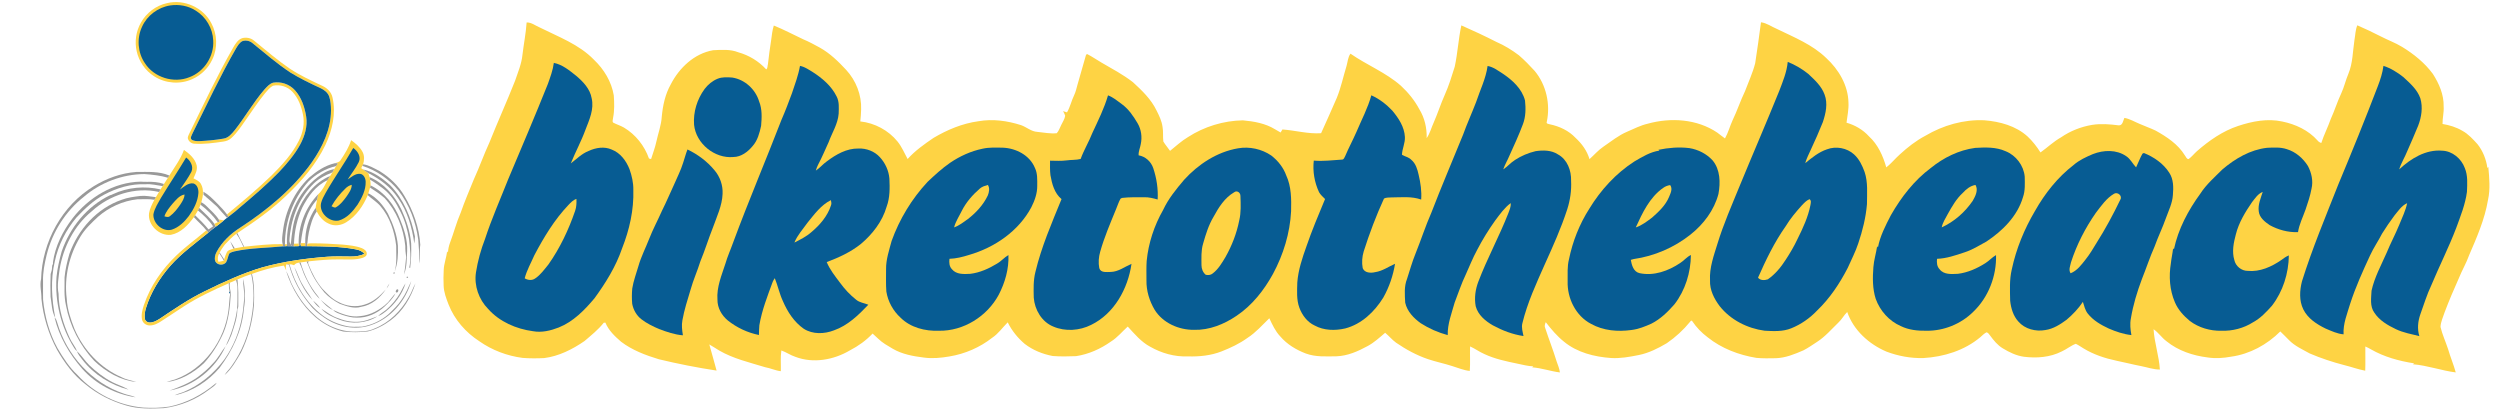 <?xml version="1.0" encoding="UTF-8" standalone="no"?>
<svg preserveAspectRatio="xMidYMid slice" xmlns="http://www.w3.org/2000/svg" width="750px" viewBox="0 0 2458 407" version="1.1" height="124px">
  <path d="m164.35 3.36c16.79-4.09 35.58 4.43 43.47 19.81 5.79 10.85 6.37 24.46 0.95 35.57-3.95 8.55-11.05 15.59-19.71 19.34-11.88 5.47-26.45 4.33-37.43-2.73-8.76-5.49-15.02-14.65-17.25-24.7-2.16-9.46-0.62-19.66 4.17-28.09 5.36-9.67 14.97-16.91 25.8-19.2z" fill="#FED344"></path>
  <path d="m167.42 5.65c8.55-1.25 17.56 0.33 24.88 5.01 10.14 6.15 16.84 17.51 17.33 29.36 1.08 15.48-8.92 30.88-23.48 36.22-15.43 6.23-34.64 0.23-43.66-13.77-7.1-10.37-8.18-24.46-2.84-35.82 4.94-11.1 15.79-19.19 27.77-21z" fill="#075c93"></path>
  <path d="m517.8 22.37c4.79-0.12 8.63 3.19 12.87 4.94 18.44 9.24 38.65 16.59 53.29 31.72 9.83 9.32 17.31 21.59 19.51 35.07 0.51 7.34 0.77 14.82-0.7 22.07-0.04 1.52-1.06 3.38 0.1 4.68 3.43 1.84 7.21 2.93 10.59 4.88 11.45 6.83 20.23 17.87 24.61 30.43 0.69 0.16 1.39 0.33 2.09 0.51 1.71-5.66 3.93-11.17 5.14-16.97 1.77-8.24 4.87-16.24 5.35-24.71 1.02-10.95 3.36-21.95 8.79-31.63 8.33-16.3 23.15-30.43 41.67-33.67 8.27-0.4 16.9-1.11 24.78 2.03 10.49 2.93 20.1 8.74 27.45 16.8 1.61-1.06 1.12-3.49 1.7-5.14 0.8-7.83 1.95-15.62 3.13-23.41 0.67-4.88 1.13-9.84 2.65-14.56 9.88 3.98 19.28 9.03 28.91 13.54 5.61 2.33 10.95 5.24 16.27 8.15 9.98 5.56 18.25 13.61 25.95 21.92 9.66 10.44 15.29 24.73 14.71 38.99-0.03 3.91-0.45 7.8-0.81 11.68 14.15 1.54 27.64 8.71 36.62 19.78 4.2 5.18 6.73 11.38 9.91 17.17 7.35-8.2 16.38-14.56 25.43-20.72 13.57-8.04 28.41-14.26 44.13-16.4 14.03-2.49 28.49-0.5 41.96 3.83 5.5 1.93 10 6.3 16 6.62 6.4 0.63 12.7 1.97 19.1 1.33 2.1-2.3 3-5.39 4.4-8.09 1.4-3 3.4-5.82 3.9-9.11-0.5-1.61-1.3-3.07-2.1-4.52 1.3 0.44 2.6 0.85 3.9 1.23 3.1-5.3 4.3-11.38 7-16.86 1.6-3.41 2.4-7.1 3.4-10.71 2.4-8.88 5.2-17.67 7.6-26.57 0.5-1.1 0.3-2.98 1.9-3.15 4.9 2.46 9.3 5.66 14.1 8.38 10.4 6.07 21.2 11.75 30.8 19.21 8.9 8.18 17.9 16.77 23.2 27.81 2.6 5.07 5.1 10.31 5.9 16.04 0.9 4.77 0.2 9.66 0.8 14.45 1.9 3.31 4.5 6.08 6.6 9.23 5.8-4.64 11.2-9.72 17.6-13.52 16-10.34 35-16.17 54-16.49 10.9 1 22.1 2.96 31.5 8.73 1.9 1.06 3.7 2.15 5.6 3.23 0.5-1 1.2-2 1.8-2.99 12.7 0.92 25.2 4.56 38 3.69 5.2-11.6 10.5-23.19 15.5-34.87 4.1-10.09 6.3-20.8 9.5-31.19 1.2-4.05 1.3-8.62 3.9-12.14 16.1 11.22 34.8 18.49 49.6 31.56 7.2 6.68 13.5 14.4 18.1 23.09 5.2 8.47 7.5 18.46 7.2 28.37 3.3-4.65 4.6-10.35 7-15.49 3.9-8.87 6.8-18.18 10.8-27.06 4-8.95 6.9-18.35 9.8-27.69 2.9-13.4 3.6-27.22 6.5-40.59 11.6 5.09 23.1 10.48 34.4 16.23 7.9 3.41 15.3 7.97 22.2 13.18 5.5 4.77 10.6 9.97 15.5 15.35 11.4 13.72 15.6 32.76 11.9 50.09-0.8 1.86 1.7 2.03 2.9 2.38 9.5 1.95 18.7 6.24 25.4 13.36 6.2 5.72 11.3 12.73 13.7 20.91 4.6-4.09 8.6-8.86 13.7-12.28 7.6-5.2 14.9-11.15 23.4-14.73 6.6-2.83 13.1-6.22 20.1-7.82 22.7-6.32 48.5-4.68 68.4 8.73 2.5 1.85 5 3.9 7.6 5.73 3.2-5.67 4.8-12.02 7.5-17.91 4.5-9.35 7.7-19.19 12.2-28.53 3.4-9.14 7.6-18.04 10-27.49 2.1-13.4 3.9-26.82 5.7-40.26 5.7 0.71 10.4 4.37 15.6 6.51 16.9 8.25 34.9 15.35 48.6 28.68 12.2 11.19 21.4 26.75 21.8 43.59 0.4 6.71-1.1 13.31-1.9 19.95 8.4 2.38 16.2 6.93 22.1 13.45 8.8 8.04 13.8 19.21 17 30.49 4.9-3.85 8.8-8.77 13.4-12.83 7.6-6.97 15.8-13.41 25-18.26 17.4-10.29 37.7-16.18 58-15.23 15.2 1.21 31 5.47 42.5 15.91 4.9 4.61 9.1 9.97 12.7 15.71 6.8-4.82 12.9-10.75 20.3-14.9 9.1-6.26 19.6-10.36 30.4-12.19 8.7-1.38 17.5-0.65 26.2 0.46 4 0.26 4.3-4.69 5.6-7.33 5.4 0.92 10.1 3.9 15.1 5.93 5.2 2.33 10.6 4.14 15.7 6.61 10.9 6.09 21.9 13.3 28.6 24.25 1.1 1.29 1.7 3.72 3.7 3.73 3.1-2.24 5.4-5.27 8.2-7.78 12-10.45 25.3-19.78 40.5-24.81 13.9-4.61 28.9-7.55 43.4-4.37 13 2.65 25.8 8.58 34.7 18.66 0.9 1.18 2.2 1.97 3.7 2.46 2.6-8.05 6.5-15.6 9.3-23.59 3.8-8.25 6.4-16.97 10.3-25.19 2.9-6.18 4.3-12.9 7-19.17 4.4-10.56 4.3-22.2 6-33.33 0.9-4.82 0.9-9.87 2.8-14.43 7.7 3.32 15.2 6.91 22.6 10.67 7.1 3.73 14.6 6.37 21.5 10.57 11.4 7 22.2 15.64 30.2 26.54 6.1 9.52 10.9 20.47 10.6 32.02 0.4 5.78-1.2 11.43-1.1 17.19 6.8 1.13 13.5 3.16 19.5 6.72 5.9 3.19 10.4 8.26 14.9 13.18 5.3 6.69 8.6 15.02 9.7 23.46l0.9-1.17c1 10.81 2.1 21.85-0.3 32.57-3.2 19.01-11 36.79-18.6 54.39-2.7 7.64-6.9 14.64-9.9 22.15-5 11.14-9.8 22.37-14.1 33.76-1.5 4.79-3.9 9.46-4.1 14.53 1.8 7.51 5.1 14.59 7.5 21.92 2.2 7.69 5.4 15.05 7.5 22.79-14.2-1.83-27.8-6.87-42.1-8.03 0.4-0.3 0.8-0.59 1.2-0.88-14.8-2.31-29.5-6.31-42.5-13.8-1.8-1.06-3.6-1.97-5.5-2.77-0.1 7.92 0.2 15.85-0.1 23.78-7.1-1.27-13.8-3.86-20.8-5.53-11.5-2.98-22.9-6.78-33.8-11.43-7.1-3.97-14.8-7.35-20.5-13.28-2.8-2.77-5.5-5.62-8.4-8.36-13 12.98-30 22.3-48.4 24.82-7.6 1.41-15.4 1.95-23.1 0.75-14.5-1.82-28.9-6.59-40.4-15.93-4.7-3.47-7.9-8.56-12.7-11.82 0.8 13.36 5.4 26.26 6.2 39.65-6.4 0.02-12.4-2.24-18.6-3.41-8-1.51-15.8-3.62-23.8-5.2-11.5-2.42-22.8-6.11-32.8-12.26-2.5-1.48-4.9-3.26-7.5-4.43-5 1.87-9.1 5.44-13.9 7.56-11.4 5.78-24.6 6.72-37 5.18-7.5-1.01-14.5-4.44-20.9-8.31-5.1-3.06-8.9-7.78-12.4-12.54-1-1.22-1.9-2.95-3.6-3.2-2.3 1.24-4.2 3.17-6.1 4.85-15.6 13.07-35.9 19.31-56 20.47-12.3 0.32-24.7-1.97-36.2-6.33-17.2-7.3-32.4-21.03-38.6-38.95-3.3 3.17-5.3 7.33-8.7 10.41-6.8 6.57-13 13.86-21 18.99-4.4 2.84-8.7 5.94-13.4 8.31-8.6 3.72-17.6 7.43-27.1 7.72-6.4 0.13-12.7 0.26-19.1-0.33-17.2-2.81-34.1-9.19-47.9-20.22-5.9-4.43-11.1-9.75-15.2-15.92-0.5-1.04-1.7-0.12-2 0.53-6.6 8.13-14.4 15.28-23 21.18-8.6 5.09-17.7 9.67-27.6 11.65-9 1.81-18.1 3.47-27.2 2.92-16.4-1.17-33.3-5.39-46.2-16-6.9-5.51-12.6-12.27-18-19.24-0.7 1.76-1.5 3.68-0.6 5.57 3.6 11.08 7.9 21.93 11.3 33.07 1.2 3.56 2.8 7.01 3.2 10.79-9.2-1.18-18.1-4.38-27.3-5.04 0.4-0.32 0.8-0.64 1.2-0.95-5.3-0.19-10.4-1.57-15.6-2.65-11-2.29-22.2-4.6-32.5-9.43-4.9-2.11-9.2-5.35-14.1-7.52-0.3 8.03 0.3 16.06-0.3 24.08-6-0.55-11.5-3.04-17.2-4.74-7.8-2.54-15.9-4.16-23.7-6.77-11.2-3.77-21.8-9.52-31.6-16.26-3.9-2.85-7-6.66-10.7-9.74-5.5 4.69-10.8 9.62-17.2 13.06-9.5 5.16-19.7 9.71-30.7 10.08-10.1 0.09-20.5 0.84-30.2-2.78-9.4-3.6-18.4-8.97-25-16.74-4.9-5.08-7.8-11.57-10.8-17.88-6.9 6.69-13.3 14.04-21.4 19.27-7.9 5.71-16.7 9.83-25.7 13.37-10.5 4.08-21.8 5.19-32.9 4.85-13 0.57-26-3.14-37.2-9.54-8.8-4.69-15.3-12.54-22-19.8-5.5 4.97-10.2 10.86-16.6 14.81-10.2 7.19-21.8 12.41-34.2 14.29-7.6 0.31-15.4 0.45-23-0.14-9.9-1.9-19.5-5.74-27.5-11.93-6.9-5.87-12.69-13.01-16.7-21.17-5.12 5.08-9.23 11.2-15.34 15.21-12.16 9.54-26.74 15.8-41.97 18.32-8.29 1.44-16.78 2.26-25.16 1.1-10.52-1.31-21.28-3.24-30.55-8.65-4.94-2.94-10.07-5.73-14.22-9.77-1.84-1.77-3.69-3.53-5.62-5.18-6.39 6.8-14.03 12.24-22.29 16.52-15.88 9.4-35.98 13.07-53.56 6.39-4.86-1.55-9.04-4.63-13.85-6.28-1.02 6.75-0.34 13.58-0.52 20.37-5.3-0.57-10.18-3-15.43-3.92-15.33-4.7-31.25-8.33-45.24-16.45-3.27-1.89-6.33-4.14-9.66-5.93 2.27 8.6 4.97 17.08 7.16 25.7-19.07-2.89-38.03-6.62-56.78-11.14-13.08-3.97-26.18-8.9-37.14-17.24-6.15-5.31-12.27-11.13-15.43-18.79-0.4 0.04-1.2 0.12-1.6 0.15-5.42 6.87-12.32 12.32-18.91 17.99-11.89 8.17-25.2 14.91-39.67 16.74-7.01 0.35-14.06 0.36-21.05-0.16-15.28-1.96-30.15-7.57-42.76-16.44-13.28-8.62-24.28-21.12-30.11-35.92-2.34-6.04-4.74-12.24-4.92-18.8-0.24-5.04-0.19-10.1 0.08-15.15 0.18-6.31 2.7-12.22 3.31-18.48 0.29 0.38 0.58 0.77 0.88 1.15 0.21-3.23 0.83-6.44 1.98-9.48 3.75-9.85 6.34-20.12 10.58-29.79 3.82-11 8.44-21.69 12.81-32.48 5.52-12.02 9.89-24.53 15.44-36.53 8.1-20.33 17.16-40.26 25.19-60.62 2.81-8.32 6.34-16.53 7.22-25.35 1.25-10.67 3.41-21.24 4.13-31.97z" fill="#FED344"></path>
  <path d="m229.21 47.2c2.16-3.73 4.59-7.9 8.91-9.37 3.98-1.05 8.46-0.27 11.64 2.42 11.56 9.48 22.97 19.2 35.31 27.66 10.15 6.68 21.2 11.82 32.17 16.95 4.59 2.2 8.66 6.16 9.67 11.3 3.64 15.81-0.22 32.37-7.03 46.78-9.12 19.02-23.12 35.2-38.33 49.63-14.6 14.11-31.29 25.78-48.22 36.9-0.33 0.22-0.66 0.46-0.98 0.71-3.96 2.88-7.39 6.39-10.7 9.99-0.43 0.48-0.84 0.99-1.24 1.5-1.62 2.18-3.15 4.43-4.44 6.82-0.1 0.23-0.29 0.68-0.39 0.91-1.45 2.59-2 5.53-0.74 8.32 1.76-0.27 3.54-0.55 5.22-1.15 0.08-0.31 0.25-0.93 0.33-1.24 0.78-2.57 1.64-5.14 2.88-7.54 0.57-0.51 1.15-0.99 1.76-1.45 1.45-0.6 2.93-1.13 4.43-1.59 0.34-0.07 1.01-0.22 1.35-0.29 2.83-0.54 5.68-1.03 8.53-1.48l0.74-0.09c12.55-1.29 25.16-2.78 37.8-2.57 0.13 0.55 0.4 1.64 0.54 2.19-16 1.57-32.23 1.5-48.01 4.96-1.71 0.46-3.49 0.94-4.91 2.05-1.42 2.77-1.64 6.02-3.24 8.72-2.62 3.34-8.69 2.91-10.58-0.99-1.09-3.09-0.22-6.49 1.29-9.27 5.34-9.94 13.72-17.88 23.19-23.85 26.78-17.43 52-38.21 70.57-64.45 10.34-14.89 18.62-32.21 18.72-50.68-0.03-4.62-0.31-9.33-1.77-13.74-1.36-3.98-4.96-6.62-8.62-8.33-10.09-4.69-20.17-9.5-29.64-15.36-13.08-8.68-25.01-18.95-37.15-28.86-2.63-2.27-6.38-3.04-9.7-2.05-3.11 1.41-4.83 4.59-6.54 7.36-15.6 27.05-28.75 55.4-42.69 83.31-0.66 1.95-2.59 4.19-1.08 6.17 2.19 1.6 5.08 1.57 7.68 1.6 7.92-0.41 15.86-1.09 23.68-2.48 4.79-0.64 8.07-4.54 10.96-8.04 10.36-13.11 18.6-27.8 29.56-40.45 2.39-2.55 4.84-5.46 8.3-6.51 7.83-1.42 16.21 1.5 21.53 7.4 6.49 7.16 9.63 16.69 11.1 26.09 1.45 9.41-1.46 18.9-5.85 27.16-5.48 10.07-13.02 18.81-20.83 27.13-12.01 12.36-25.13 23.59-38.31 34.68-3.68 3.17-7.35 6.37-11.31 9.21-0.55-0.72-1.09-1.44-1.62-2.16 14.94-12.32 29.82-24.76 43.76-38.22 10.28-10.22 20.34-21.1 26.87-34.18 4.04-7.86 5.95-16.99 4.1-25.73-1.62-8.13-4.64-16.35-10.4-22.48-4.78-5.06-12.22-7.41-19.03-5.93-3.14 1.66-5.4 4.54-7.69 7.18-6.99 8.48-12.94 17.74-19.29 26.69-4.37 6.2-8.53 12.7-14.25 17.76-2.16 2.01-5.02 2.95-7.89 3.33-9.35 1.37-18.8 2.7-28.28 2.04-3.14-0.08-5.88-2.54-6.47-5.6 0.17-1.94 1.24-3.64 2.02-5.39 13.75-28.03 27.09-56.29 42.61-83.4z" fill="#FED344"></path>
  <path d="m238.57 40.66c3.32-0.99 7.07-0.22 9.7 2.05 12.14 9.91 24.07 20.18 37.15 28.86 9.47 5.86 19.55 10.67 29.64 15.36 3.66 1.71 7.26 4.35 8.62 8.33 1.46 4.41 1.74 9.12 1.77 13.74-0.1 18.47-8.38 35.79-18.72 50.68-18.57 26.24-43.79 47.02-70.57 64.45-9.47 5.97-17.85 13.91-23.19 23.85-1.51 2.78-2.38 6.18-1.29 9.27 1.89 3.9 7.96 4.33 10.58 0.99 1.6-2.7 1.82-5.95 3.24-8.72 1.42-1.11 3.2-1.59 4.91-2.05 15.78-3.46 32.01-3.39 48.01-4.96l1.84-0.16c0.41-0.01 1.22-0.02 1.63-0.03 1.73-0.02 3.47 0.02 5.21 0.07 0.44 0.01 1.32 0.03 1.76 0.04 1.64 0.01 3.28-0.05 4.93-0.12 0.63-0.68 1.26-1.36 1.89-2.03 0.01 0.5 0.04 1.5 0.06 2 1.44 0.04 2.88 0.06 4.33 0.06h1.7c16 0.22 32.16 0.08 47.94 3.1 3.32 0.52 6.48 1.91 8.72 4.49-4.22 1.88-8.83 2.67-13.43 2.59-7.79-0.04-15.6-0.36-23.39 0.24-21.39 1.63-42.77 4.65-63.48 10.37-19.59 5.83-38.23 14.41-56.52 23.43-15.79 7.6-30.24 17.59-44.78 27.3-2.95 1.84-6.21 3.72-9.81 3.6-2.14 0.02-4.28-1.61-4.6-3.76-0.52-3.46 0.02-6.99 1.01-10.31 4.78-15.54 13.44-29.68 24.13-41.84 10.97-12.35 24.46-22.01 37.17-32.44 2.43-2.1 4.93-4.11 7.54-5.98 2.69-1.95 5.33-3.99 7.84-6.17 0.99-0.86 1.98-1.72 3.04-2.49 0.4-0.3 1.22-0.89 1.62-1.18 3.96-2.84 7.63-6.04 11.31-9.21 13.18-11.09 26.3-22.32 38.31-34.68 7.81-8.32 15.35-17.06 20.83-27.13 4.39-8.26 7.3-17.75 5.85-27.16-1.47-9.4-4.61-18.93-11.1-26.09-5.32-5.9-13.7-8.82-21.53-7.4-3.46 1.05-5.91 3.96-8.3 6.51-10.96 12.65-19.2 27.34-29.56 40.45-2.89 3.5-6.17 7.4-10.96 8.04-7.82 1.39-15.76 2.07-23.68 2.48-2.6-0.03-5.49 0-7.68-1.6-1.51-1.98 0.42-4.22 1.08-6.17 13.94-27.91 27.09-56.26 42.69-83.31 1.71-2.77 3.43-5.95 6.54-7.36z" fill="#075c93"></path>
  <path d="m1757.7 61.17c7.3 2.89 14.2 6.94 20.3 11.9 6.2 5.8 12.9 11.89 15.9 20.15 3.4 8.83 1.2 18.58-1.7 27.2-3.6 9.1-7.6 17.99-11.7 26.83-2 4.45-4.3 8.79-5.6 13.49 6.5-5.35 13.3-10.92 21.4-13.62 8.9-3.39 19.6-1.35 26.6 4.98 5.1 4.63 8.1 10.98 10.4 17.35 3.4 10.17 2.3 21.02 2.3 31.56-1.1 13.11-4.3 25.97-8.5 38.41-2.7 8.39-6.9 16.21-10.4 24.25-7.9 15.34-17.6 29.96-30.1 41.93-7.1 7.5-15.8 13.6-25.4 17.47-8.3 3.42-17.5 2.87-26.2 2.4-17-2.27-33.5-10.62-44.2-24.15-5.5-7.27-9.9-15.99-9.5-25.33-0.7-12.46 3.7-24.31 7.3-36 5.9-19.33 14.1-37.85 21.7-56.52 12.9-31.37 26.4-62.45 39.1-93.87 3.5-9.23 7.4-18.53 8.3-28.43z" fill="#075c93"></path>
  <path d="m544.54 62.14c8.37 1.65 15.22 7.34 21.75 12.53 6.95 5.85 13.86 12.95 15.44 22.27 2.5 10.65-2.23 20.96-5.99 30.66-4.14 11.44-10.03 22.13-14.53 33.4 5.66-4.33 10.76-9.66 17.55-12.27 7.02-3.26 15.41-4.64 22.69-1.37 8.52 3.26 14.26 11.08 17.49 19.33 2.32 6.51 3.87 13.37 3.75 20.31 0.62 19.67-3.83 39.22-11.03 57.44-6.06 17.82-16.11 33.97-27.13 49.11-9.78 11.62-20.84 23.03-35.22 28.75-7.98 3.11-16.73 5.23-25.3 3.64-16.49-2.2-32.87-9.29-44.07-21.88-9.18-9.3-13.95-22.92-11.97-35.9 1.77-11.28 4.8-22.37 8.95-33.01 6.51-19.93 15.06-39.11 22.74-58.6 13.14-31.17 26.44-62.27 39-93.68 2.41-6.77 4.94-13.56 5.88-20.73z" fill="#075c93"></path>
  <path d="m786.55 65.09c4.6 0.86 8.47 3.62 12.4 6 9.54 6.1 18.6 13.79 23.66 24.13 2.69 5.19 2.09 11.19 1.97 16.83-0.75 10.04-6.45 18.67-9.82 27.93-3.43 7.46-6.57 15.07-10.44 22.32-0.95 1.83-1.66 3.77-2.21 5.76 3.95-2.64 6.97-6.39 10.85-9.12 8.98-6.75 19.45-12.81 31.04-12.6 7.82-0.34 15.83 2.7 21.12 8.54 5.3 5.75 8.73 13.28 9.34 21.09 0.43 9.23 0.56 18.71-2.71 27.49-4.22 14.66-13.92 27.08-25.43 36.79-9.97 7.91-21.63 13.32-33.49 17.72 3.04 7.44 8.18 13.78 12.96 20.17 4.59 6.32 9.94 12.13 16.1 16.95 3.39 2.78 7.92 3.19 11.87 4.82-9.68 10.17-20.2 20.42-33.73 25.16-9.49 3.71-20.94 4.12-29.78-1.52-9.51-6.63-15.99-16.68-20.51-27.19-3.39-7.25-4.99-15.16-7.97-22.56-0.78 1.17-1.57 2.36-2.08 3.67-5.11 13.96-10.62 27.9-13.1 42.62-0.34 3.18-0.27 6.39-0.4 9.59-11.14-2.26-21.75-7.2-30.62-14.31-6.04-4.97-10.25-12.43-10.17-20.38-0.94-12.37 4.12-23.96 7.82-35.47 2.1-7.27 5.27-14.15 7.79-21.27 14.94-40.37 31.84-79.98 47.34-120.13 3.77-8.61 7.08-17.4 10.33-26.21 2.96-8.84 6.26-17.6 7.87-26.82z" fill="#075c93"></path>
  <path d="m1462.6 65.18c5.5 0.89 10.1 4.52 14.8 7.46 9.6 6.41 19 14.9 22 26.47 0.8 7.82 0.8 15.98-2.1 23.42-4 10.68-8.8 21.04-13.5 31.45-1.8 4.3-4.3 8.35-5.8 12.86 4.2-2.71 7.3-6.59 11.5-9.23 6.2-4.07 13.1-6.96 20.3-8.68 7.4-1.06 15.5-1.1 22 3.2 9.2 4.96 13.2 15.91 12.9 25.89 0.5 9.53-0.9 19.05-3.8 28.11-6 18.48-14 36.26-22 53.92-8.4 18.93-17.2 37.88-22.1 58.09-1.1 4.22 0.3 8.43 1.1 12.57-10.6-1.54-20.7-5.42-30.1-10.5-7.4-4.27-14.6-10.2-16.9-18.83-1.5-8.07-0.3-16.49 2.6-24.14 8.7-22.84 20.5-44.35 29.4-67.09 1.2-3.25 2.8-6.56 2.4-10.13-6.2 4.57-10.6 10.98-15.2 17.05-6.6 9.26-12.6 18.94-17.8 29.01-4.3 7.83-7.5 16.14-11.2 24.22-4.3 8.91-7.3 18.35-10.9 27.52-2.9 10.49-7.1 20.93-6.8 31.99-9.4-2.56-18.4-6.46-26.5-11.68-6.9-4.92-13.4-11.63-15.3-20.2-0.4-7.8-1.2-15.99 1.8-23.41 2.7-8.28 5-16.67 8.3-24.76 5.4-13.37 9.8-27.11 15.6-40.3 9.9-25.78 20.8-51.14 31.2-76.72 3.9-10.85 8.7-21.33 12.8-32.05 3.9-11.82 9.6-23.07 11.3-35.51z" fill="#075c93"></path>
  <path d="m2343.4 65.06c7.2 2.3 13.7 6.41 19.6 11.04 6.5 6.07 13.7 12.21 16.7 20.94 2.6 8.77 1.1 18.31-2.1 26.72-3.6 8.43-7 16.88-10.8 25.19-2.4 6.08-6 11.6-7.9 17.9 11.3-10.58 26.1-19.76 42.2-18.39 10 0.28 18.9 7.81 22.3 17.06 3.1 7.43 2.4 15.63 2.1 23.48-1.6 12.24-6.3 23.74-10.5 35.3-7.3 19.15-16.6 37.46-24.5 56.41-4.4 9.22-7.3 19.02-10.8 28.59-2.4 6.9-3.2 14.41-1 21.46-7.7-1.9-15.7-3.33-23-6.79-8.1-3.86-16.3-8.6-21.3-16.33-4.5-6.26-3-14.37-2.7-21.54 2.9-13.15 9.5-25.1 14.9-37.39 3.8-9.3 8.6-18.19 12.4-27.53 2.8-6.96 6.2-13.71 7.7-21.11-5.5 2.43-8.8 7.71-12.5 12.14-4.3 5.7-8.3 11.66-12.1 17.7-3.7 7.26-8.4 13.99-11.8 21.43-7.2 15.54-14.3 31.18-19.6 47.54-2.9 9.85-7.1 19.64-6.5 30.14-6.2-0.51-11.9-3.26-17.6-5.65-8.7-4.2-17.6-9.93-22-18.94-4.2-8.52-3.6-18.56-1.3-27.56 10.1-32.34 23.3-63.63 35.7-95.15 13.4-32.08 26.5-64.28 38.9-96.74 2.5-6.44 4.6-13.05 5.5-19.92z" fill="#075c93"></path>
  <path d="m705.5 77.75c4.58-1.89 9.7-1.55 14.54-1.18 12.29 1.92 22.76 11.58 26.31 23.42 3.1 7.6 2.69 16.03 1.97 24.04-1.54 7.04-3.44 14.41-8.37 19.92-4.71 5.66-11.23 10.66-18.91 10.74-18.42 1.68-36.71-13.2-38.62-31.64-0.95-12.53 2.96-25.22 10.39-35.3 3.29-4.33 7.64-7.93 12.69-10z" fill="#075c93"></path>
  <path d="m1089.4 94.06c5.2 1.94 9.4 5.56 13.8 8.79 6.6 4.87 11.2 11.72 15.3 18.68 3.6 6.11 4.6 13.59 3.1 20.47-0.6 3.71-2.4 7.2-2.1 11.02 6.7 1.1 12.3 6.27 14.4 12.67 3.3 9.89 4.9 20.35 4.3 30.76-4.3-1.2-8.7-2.35-13.2-2.22-7.3 0.07-14.6-0.2-21.9 0.68-0.3 0.2-1 0.58-1.4 0.77-1.9 3.31-3 7.04-4.5 10.54-5.6 13.72-11.5 27.36-15.5 41.65-1.5 5.17-1.9 10.72-0.9 16.02 1.4 4.9 7.3 3.78 11.2 3.8 7.6-0.15 13.8-5.11 20.5-7.98-3.5 24.38-16.9 48.94-39.7 60.03-11.4 5.72-25.4 6.73-37.2 1.64-11.3-4.55-18.3-16.52-19.2-28.36-0.2-8.44-0.5-17.02 1.6-25.27 5.9-24.76 16.1-48.19 25.7-71.69-7-5.76-9.4-14.92-10.9-23.48-0.6-4.74-0.4-9.52-0.4-14.28 5.4 0.06 11 0.45 16.4-0.3 4.6-0.66 9.2-0.25 13.7-1.4 3.2-8.9 8.2-16.96 11.6-25.75 5.6-12.05 11.6-24.01 15.3-36.79z" fill="#075c93"></path>
  <path d="m1348.3 94.01c7.8 3.46 14.8 8.89 20.6 15.06 6.2 7.39 11.9 16.02 12.4 25.92 0.3 6.02-2.7 11.58-2.9 17.49 3 1.76 6.7 2.36 9.2 4.96 4.4 3.67 6 9.36 7.2 14.71 1.9 7.97 3.1 16.17 2.5 24.37-9.4-3.36-19.5-2.16-29.3-2.1-2.4 0.21-5.1-0.17-7.3 1.19-7.7 16.84-14.3 34.22-19.9 51.88-1.6 5.27-2 10.99-1 16.41 1.8 4.83 8 5.04 12.2 3.99 7.2-1.02 13.1-5.39 19.6-8.22-1.9 11.67-5.8 23.03-11.6 33.31-8.6 13.87-21.3 26.04-37.4 30.25-9.9 2.29-20.9 2.13-30-2.86-7.3-3.34-12.4-10.22-15.1-17.61-2.9-7.91-2.2-16.48-2-24.73 0.9-12.25 4.9-24.03 9-35.54 5.4-15.76 11.9-31.11 18.3-46.49-2.1-2.11-4.4-4.08-5.9-6.68-4.5-9.65-6.4-20.5-5.2-31.11 9.3 0.82 18.6-0.43 27.9-0.99 1.8-0.03 2.2-2.19 3-3.47 3.4-8.06 7.6-15.79 11.1-23.83 5-11.91 11.2-23.39 14.6-35.91z" fill="#075c93"></path>
  <path d="m345.24 138.14c4.35 3.1 8.62 6.66 11.16 11.46 2.08 3.73 1.8 8.31 0.61 12.27-0.19 0.38-0.56 1.13-0.74 1.51-0.39 0.75-0.78 1.51-1.15 2.27 0.44 0.31 1.31 0.93 1.75 1.24 1.73 1.25 3.47 2.51 5.29 3.65 0.37 1.31 0.85 2.59 1.21 3.91 0.21 0.87 0.4 1.74 0.57 2.63 0.28 1.81 0.52 3.67 0.44 5.51-0.13 0.54-0.4 1.62-0.53 2.16-0.53 1.88-1.12 3.75-1.7 5.62-0.15 0.46-0.44 1.37-0.58 1.83-4.39 10.44-11.15 20.37-20.88 26.47-5.19 3.38-12.14 4.34-17.74 1.42-5.22-2.31-9.02-6.88-11.54-11.88-0.45-1.14-0.8-2.31-1.12-3.49 0.58-2.71 0.99-5.45 1.45-8.17 0.41-1.73 0.77-3.47 1.09-5.22 4.17-3.73 6.61-8.85 9.05-13.79 0.95-1.42 1.87-2.85 2.8-4.28 0.72-1.12 1.42-2.26 2.09-3.41 0.61-1.09 1.23-2.17 1.85-3.25 0.63-1.02 1.3-2.02 1.92-3.05 0.57-0.95 1.11-1.92 1.66-2.88-0.8 0.04-2.4 0.13-3.19 0.17 2.05-0.72 4.63-0.93 5.82-3.03 4.15-6.17 8.13-12.55 10.41-19.67z" fill="#FED344"></path>
  <path d="m347.32 145.8c4.28 2.94 7.96 8.65 5.44 13.85-2.97 6.09-7.32 11.37-10.89 17.11 3.68-2.34 7.29-5.87 11.98-5.55 3.75 0.24 5.59 4.44 5.67 7.74 0.25 8.21-3.7 15.85-7.99 22.61-4.64 6.64-10.46 13.38-18.57 15.62-9.29 1.72-19.4-7.66-17.29-17.19 0.87-3.54 2.7-6.75 4.44-9.92 8.53-15.08 18.68-29.19 27.21-44.27z" fill="#075c93"></path>
  <path d="m934.22 160.32c9.65-6.55 20.47-11.46 31.91-13.82 6.51-1.46 13.24-1.08 19.87-0.99 12.92 0.51 26.4 7.41 31.5 19.84 2.7 5.49 2.3 11.73 2.3 17.66 0.1 7.4-2.5 14.55-5.8 21.09-12.5 23.45-36.11 39.6-61.31 46.88-6.23 1.95-12.64 3.59-19.19 3.79-0.42 3.59-0.23 7.51 2.45 10.25 4.34 5.33 11.89 4.85 18.07 4.51 9.44-1.14 18.3-5.18 26.36-10.08 4.06-2.3 7.04-6.06 11.11-8.36 0.55 13.59-3.33 27.04-9.54 39.03-11.37 21.22-34.68 35.89-58.95 35.38-13.49 0.51-27.85-3.13-37.61-12.89-7.33-6.67-12.37-15.86-13.93-25.64-0.56-7.3-0.24-14.64-0.28-21.96-0.15-9.52 3.04-18.62 5.43-27.72 7.74-21.53 19.83-41.5 35.45-58.24 7.04-6.62 14.17-13.24 22.16-18.73z" fill="#075c93"></path>
  <path d="m1217.3 146.12c11.2-1.96 23.2 0.68 32.6 7.08 6.5 5.04 11.9 11.72 14.7 19.52 5.1 11.01 5.1 23.41 4.8 35.29-1.1 21.55-7.6 42.65-17.8 61.6-8.8 16.03-20.5 30.93-35.8 41.18-12.3 8.34-26.8 14.23-41.8 13.81-15 0.16-30.7-6.71-38.8-19.78-5.1-8.64-8.2-18.71-8-28.83 0-6.33-0.2-12.67 0.2-19 1.7-17.67 7.4-34.85 16.2-50.3 5.1-10.94 12.8-20.38 20.6-29.58 14-15.36 32.4-27.48 53.1-30.99z" fill="#075c93"></path>
  <path d="m1630.5 147.6c10-2.04 20.3-2.95 30.5-1.67 8.7 1.41 17 5.63 22.9 12.15 7.5 9.12 7.7 21.79 5.7 32.84-4.2 16.05-14.7 29.9-27.6 40.1-16 12.71-35.5 21.09-55.8 24-0.7 0.19-2.1 0.58-2.8 0.78 0.9 5.21 2.7 11.81 8.7 13.09 13.9 2.98 28.3-2.21 39.8-9.95 3.8-2.33 6.5-6.07 10.6-7.91-0.2 17.24-5.5 34.64-16.1 48.37-6.5 7.48-13.8 14.6-22.7 19.1-6.3 2.86-12.8 5.43-19.7 6.27-13.4 1.85-27.7 0.69-39.7-6.05-15-7.79-23.5-25.18-23-41.73 0.1-7.23-0.5-14.59 1.3-21.66 3.6-17.63 10.3-34.6 20-49.79 11.2-18.4 26.2-34.85 44.4-46.53 7.7-4.5 15.6-9.36 24.6-10.64-0.4-0.26-0.8-0.52-1.1-0.77z" fill="#075c93"></path>
  <path d="m1898.4 165.44c12.5-10.13 27.5-17.55 43.6-19.73 10-0.56 20.5-0.98 29.9 3.27 10.2 4.05 17.8 14.03 18.8 24.96 0.1 6.75 0.6 13.73-1.7 20.21-5.5 18.71-20.1 33.18-36 43.69-7.1 3.9-14 8.23-21.8 10.68-8.6 2.87-17.5 5.97-26.7 6.25-0.4 3.58-0.2 7.51 2.5 10.25 4.2 5.55 11.8 4.76 18 4.51 9.7-1.2 18.8-5.27 27-10.47 3.7-2.29 6.6-5.74 10.5-7.96 0.6 20.61-7.5 41.6-22.5 55.87-12.1 11.96-29 18.77-46 18.53-8.6 0.14-17.4-0.77-25.1-4.57-11.5-4.94-20.5-15.09-24.7-26.79-3.2-10.02-3.1-20.75-2.3-31.14 0.5-7.01 2.7-13.69 3.7-20.62 0.2 0.39 0.5 0.78 0.8 1.18 2.1-11.23 7.5-21.56 12.7-31.64 10.1-17.68 22.9-34.28 39.3-46.48z" fill="#075c93"></path>
  <path d="m2185 166.94c12.5-10.65 27.4-19.44 44-21.32 6.4-0.25 13.1-0.77 19.3 1.31 8.8 2.64 16.1 8.98 20.9 16.66 3.5 6.71 5.3 14.7 3.5 22.18-1.3 6.94-3.5 13.69-5.8 20.36-2.6 7.45-6.3 14.57-7.5 22.42-9.8 0.38-19.5-2.32-28-6.97-4.7-3.27-10-7.4-10.6-13.53-0.9-6.64 2-12.85 3.9-19.06-4.7 1.82-7.5 6.31-10.5 10.08-6.7 9.76-13 20.08-15.9 31.62-2.2 8.18-4 16.97-1.5 25.31 1.3 5.99 7 10.67 13.2 10.63 11.9 1.17 23.4-4.04 33-10.67 2.3-1.74 4.6-3.43 7.4-4.54-0.2 17.63-5.8 35.42-16.6 49.45-5.5 6.19-11.3 12.36-18.7 16.35-9.2 5.85-20.2 8.64-31.1 8.29-11 0.2-22.1-2.99-30.9-9.61-6.1-5.05-11.6-11-14.7-18.33-5.2-11.99-6.1-25.5-4-38.31 0.5-4.96 1.7-9.85 2.2-14.83 0.2 0.35 0.5 0.71 0.8 1.07 4.2-20.05 14.1-38.52 26.1-54.98 5.8-8.99 14-16.04 21.5-23.58z" fill="#075c93"></path>
  <path d="m675.93 147.27c10.1 4.83 19.33 11.7 26.49 20.34 5.52 6.41 8.47 14.93 8.02 23.39-0.45 11.52-5.6 22.07-9.39 32.76-4.43 11.07-7.87 22.51-12.45 33.52-2.89 9.34-6.97 18.27-9.59 27.71-3 9.96-6.24 19.9-8.07 30.17-0.95 4.92-0.3 9.93 0.51 14.82-8.11-0.6-15.87-3.34-23.43-6.17-6.06-2.59-12.08-5.51-17.32-9.56-4.83-3.68-8-9.31-9.12-15.23-0.45-5-0.38-10.05 0.05-15.04 1.19-7.58 3.97-14.78 6.1-22.13 2.6-9.14 7-17.6 10.43-26.43 3.75-9.66 8.7-18.78 12.87-28.25 4.08-8.11 7.58-16.48 11.41-24.7 3.12-7.37 6.9-14.48 9.24-22.16 1.47-4.33 2.56-8.79 4.25-13.04z" fill="#075c93"></path>
  <path d="m166.5 172.87c5.14-8.2 11.06-16.02 14.37-25.21 5.35 3.87 10.97 8.58 12.51 15.32 0.97 4.53-1.43 8.69-3.17 12.69 2.75 1.43 5.92 2.75 7.43 5.67 3 5.48 2 12.01 0.36 17.75-0.21 0.62-0.63 1.85-0.84 2.47-0.42 1.07-0.85 2.13-1.3 3.18-0.39 0.85-0.8 1.69-1.23 2.52-0.89 1.59-1.83 3.15-2.79 4.69-0.31 0.46-0.92 1.39-1.22 1.85-5.6 7.74-12.82 15.54-22.62 17.39-11.41 1.24-22.91-9.6-21.46-21.21 0.75-4.75 3.07-9.05 5.26-13.26 0.48-0.87 0.97-1.72 1.48-2.57 1.03-1.69 2.06-3.37 3.05-5.08 0.5-0.85 1.01-1.69 1.52-2.53 0.67-1.09 1.37-2.16 2.05-3.24 0.33-0.52 0.98-1.56 1.3-2.08 1.28-2.07 2.65-4.1 3.93-6.17 0.34-0.54 1.03-1.63 1.37-2.18z" fill="#FED344"></path>
  <path d="m2057.8 151.78c10.4-4.05 23-4.56 32.6 2.01 4.2 2.73 6.4 7.5 9.8 11.07 2.2-4.45 3.8-9.18 6.3-13.49 0.3-0.16 1.1-0.47 1.4-0.63 9.8 3.97 19.1 10.28 24.9 19.36 4.3 6.43 4.2 14.48 3.6 21.9-0.5 8.18-4.3 15.54-7 23.13-3.3 9.34-7.7 18.24-11 27.56-4.7 10.48-8.2 21.44-12.5 32.07-4.7 12.5-8.6 25.35-10.8 38.55-1.1 5.45-0.5 11.04 0.5 16.46-7.7-0.85-15.1-3.36-22.2-6.42-7.8-3.61-15.5-8.06-20.8-14.86-2.6-3.33-3.4-7.52-4.7-11.39-4.4 6.66-10 12.51-16.1 17.65-6.2 4.55-13 8.92-20.8 10.06-9.4 1.72-20.1-0.9-26.5-8.33-5.1-5.54-7.3-13.1-8.1-20.44-0.2-10.3-0.8-20.75 1.6-30.87 4.3-20.24 12.3-39.63 22.8-57.43 9.7-17.18 22.2-33.05 37.9-45.13 5.5-4.83 12.3-7.95 19.1-10.83z" fill="#075c93"></path>
  <path d="m158.47 194.52c8-13.23 16.64-26.06 24.54-39.36 4.28 3.17 7.52 8.81 5.14 14.11-3.25 6.11-7.33 11.74-11.24 17.43 3.9-2.72 7.92-6.68 13.05-6.09 4.01 1.04 5.28 5.72 5.12 9.38-0.58 8.35-4.59 16.02-9.4 22.71-4.36 5.69-9.76 11.11-16.73 13.39-8.95 2.54-18.62-6.03-18.12-15.07 1.15-6.04 4.74-11.2 7.64-16.5z" fill="#075c93"></path>
  <path d="m303.95 174.93c7.27-6.28 15.58-11.88 25.06-14.09 0.79-0.04 2.39-0.13 3.19-0.17-0.55 0.96-1.09 1.93-1.66 2.88-10.43 2.39-19.95 7.93-27.5 15.46-14.96 16.7-22.79 39.14-22.91 61.45 0.03 0.48 0.1 1.42 0.13 1.89l-1.84 0.16c-0.14-0.55-0.41-1.64-0.54-2.19-1.06-4.07-0.27-8.25 0.25-12.32 2.26-19.92 11.23-39.2 25.82-53.07z" fill="#999"></path>
  <path d="m357.01 161.87c5.73 0.67 10.7 3.92 15.78 6.41 10.15 6.13 19.02 14.56 24.95 24.89 8.63 14.49 14.45 30.95 15.49 47.84-0.94 6.1 0.2 12.32-0.82 18.39-0.11-7.83-0.45-15.64-1.19-23.43-2.3-17.46-8.8-34.6-19.66-48.54-9.16-11.1-21.56-19.68-35.29-24.05 0.18-0.38 0.55-1.13 0.74-1.51z" fill="#999"></path>
  <path d="m312.43 174.38c4.84-3.56 10.13-6.87 16.19-7.78-0.62 1.08-1.24 2.16-1.85 3.25-7.49 2.79-14.71 6.8-20.14 12.77-13.83 14.54-21 34.52-22.07 54.36 0.03 1.31 0.46 2.5 1.29 3.57 0.32 0.46 0.94 1.38 1.25 1.84-1.74-0.05-3.48-0.09-5.21-0.07 0.05-0.46 0.17-1.39 0.23-1.85-0.76-25.08 10.16-50.75 30.31-66.09z" fill="#999"></path>
  <path d="m356.87 166.89c10.27 2.21 19.04 8.64 26.72 15.53 13.27 13.64 20.76 32.01 24.4 50.45-0.04 2.31-0.32 4.6-0.63 6.89-2.2-15.84-6.75-31.83-16.2-44.95-7.04-10.7-17.75-18.48-29-24.27-1.82-1.14-3.56-2.4-5.29-3.65z" fill="#999"></path>
  <path d="m92.31 183.31c12.59-7.71 26.87-12.84 41.65-13.93 10.85 0.02 22.36-0.88 32.54 3.49-0.34 0.55-1.03 1.64-1.37 2.18-7.52-2.22-15.38-3.03-23.17-3.6-21.56 0.16-42.94 8.17-59.33 22.19-18.23 14.28-31.22 34.88-36.77 57.33-2.06 8.51-3.81 17.23-3.54 26.03 0.1 5.99-0.14 11.98 0.04 17.96 1.64 16.55 6.12 32.95 14.12 47.58 5.55 9.46 11.55 18.87 19.63 26.38 16.66 18.24 40.22 30.05 64.87 32.13 8.53 0.47 17.12 0.32 25.57-0.99 16.65-3.41 32.13-11.56 45.07-22.45 0.39-0.23 1.16-0.7 1.54-0.93-1.83 2.99-4.91 4.75-7.65 6.78-12.88 9.79-28.41 16.1-44.45 18.13-12.39 0.57-25.11 0.97-37.11-2.68-14.53-4.19-28.36-11.13-39.99-20.86-11.75-9.02-20.63-21.23-27.94-33.98-8.31-15.48-13.58-32.61-15.28-50.09 0.11-6.5-1.87-12.97-0.33-19.43 1.02-36.39 20.57-72.25 51.9-91.24z" fill="#999"></path>
  <path d="m291.89 209.84c6.05-15.47 17.13-30.04 32.79-36.58-0.93 1.43-1.85 2.86-2.8 4.28-11.42 5.23-18.94 15.83-24.58 26.65-5.2 11.18-7.85 23.41-8.26 35.71-0.04 0.63-0.14 1.9-0.18 2.53-0.44-0.01-1.32-0.03-1.76-0.04-0.31-0.46-0.93-1.38-1.25-1.84 1.15-10.37 1.99-20.96 6.04-30.71z" fill="#999"></path>
  <path d="m363.94 177.08c-0.17-0.89-0.36-1.76-0.57-2.63 14.15 5.93 24.7 18.26 31.3 31.85 4.8 10.68 8.71 21.93 9.6 33.68 0.22 7.92 0 15.81-0.97 23.67-0.24-0.04-0.7-0.14-0.93-0.19 2.11-9.25 0.8-18.73-0.21-28.02-1.61-9.34-4.06-18.65-8.47-27.08-4.14-8.63-9.53-16.96-17.23-22.81-4.12-2.91-8.05-6.12-12.52-8.47z" fill="#999"></path>
  <path d="m71.13 215.22c15.89-20.75 40.65-35.81 67.19-36.32 2.09 0.14 4.19 0.26 6.3 0.19 5.59-0.17 11.29 0.2 16.58 2.13-0.32 0.52-0.97 1.56-1.3 2.08-5.62-0.76-11.17-2.34-16.9-1.82-14.12-0.65-28.11 3.57-40.49 10.16-10.51 5.61-19.25 13.9-27.34 22.51-10.37 12.38-17.91 27.17-21.25 43-4.39 18.26-3.08 37.32 0.42 55.6-3.5-6.3-3.44-13.79-4.62-20.74-0.21-7.43-0.26-14.88 0.07-22.31 0.14-0.47 0.42-1.43 0.56-1.91 0.68-1.83 0.85-3.78 0.91-5.71l0.16-0.97c0.63-0.89 0.85-1.87 0.65-2.94 2.15-15.69 9.53-30.42 19.06-42.95z" fill="#999"></path>
  <path d="m339.63 185.62c1.7-1.74 3.83-3.01 6.21-3.61 0 4.46-2.84 8.09-5.2 11.61-2.83 3.84-5.84 7.79-9.99 10.28-1.56 1.25-3.23-0.26-4.71-0.82 3.58-6.51 8.38-12.29 13.69-17.46z" fill="#FED344"></path>
  <path d="m363.85 184.75c0.13-0.54 0.4-1.62 0.53-2.16 13.57 6.61 23.53 19.22 28.87 33.15 4.01 9.94 7.57 20.42 7.05 31.3-0.43 7.76-0.14 15.82-3.08 23.16 1.15-5.67 1.42-11.44 2.1-17.17-0.47-3.62-0.92-7.24-0.83-10.91-1.75-17.3-8.53-34.36-20.46-47.18-4.41-3.79-9.28-7.06-14.18-10.19z" fill="#999"></path>
  <path d="m963.52 185.59c2.19-1.88 5.02-2.66 7.75-3.45 2.06 3.14 1.23 7.09-0.07 10.36-4.38 9.26-11.55 16.93-19.57 23.18-4.31 3.04-8.53 6.43-13.56 8.21 1.45-5.83 4.92-10.84 7.51-16.18 4.3-8.57 10.72-15.89 17.94-22.12z" fill="#FED344"></path>
  <path d="m1635.1 185.12c2.1-1.54 4.5-2.46 7-2.84 2.7 3.66 0.4 8.02-1.1 11.66-3.4 8.25-10.1 14.51-16.7 20.33-5 3.71-10 7.67-16 9.65 6.5-14.3 13.6-29.48 26.8-38.8z" fill="#FED344"></path>
  <path d="m1929.9 189.89c3.3-3.64 7.3-6.88 12.4-7.75 3 5.04-0.1 11.06-2.7 15.58-7.6 11.19-18.2 20.53-30.5 26.13 0.9-4.67 3.6-8.69 5.8-12.85 4.2-7.51 8.5-15.22 15-21.11z" fill="#FED344"></path>
  <path d="m111 191.23c14.4-6.82 31.36-8.32 46.85-4.69-0.51 0.84-1.02 1.68-1.52 2.53-23.41-5.39-48.76 2.99-66.23 19.05-17.14 14.11-27.83 35.08-31.47 56.81-0.97 8.01-2.68 16.13-1.06 24.18 0.13 15.06 4.6 29.77 10.89 43.35 2.04 4.6 5.4 8.47 7.36 13.1-1.03-0.72-1.98-1.57-2.58-2.68-13.31-20.73-19.43-45.9-17.66-70.42 0.85-8.45 2.81-16.71 5.05-24.88 8.09-23.6 24.98-44.53 47.68-55.38l0.77-0.11c0.48-0.21 1.44-0.64 1.92-0.86z" fill="#999"></path>
  <path d="m199.97 188.75c5.22 3.01 9.42 7.4 13.64 11.63 3.33 3.45 6.75 6.83 9.54 10.75 0.53 0.72 1.07 1.44 1.62 2.16-0.4 0.29-1.22 0.88-1.62 1.18-3.25-3.63-6.6-7.17-9.69-10.93-4.38-3.99-8.86-7.87-13.37-11.72-0.03-0.77-0.09-2.3-0.12-3.07z" fill="#999"></path>
  <path d="m1213.4 189.37c2.8-2.27 6.3 0.37 6.2 3.6 0.3 8.06 0.7 16.28-1.2 24.18-2.5 12.58-7.2 24.72-13.5 35.87-3.5 5.87-7.1 12-12.6 16.17-1.9 1.63-4.5 1.81-6.8 1.3-2.8-2.26-4.2-5.94-4.2-9.47 0-7.08-0.5-14.33 1.6-21.19 2.6-9.09 5.4-18.24 10.3-26.42 5-9.21 10.9-18.64 20.2-24.04z" fill="#FED344"></path>
  <path d="m2078.6 190.76c3.6-2.04 8.4 2.22 6.1 5.84-7 14.57-14.7 28.87-23.4 42.58-3.4 5.56-6.7 11.25-10.8 16.31-4.1 5.24-8.3 10.96-14.7 13.5-2.2-3.36-0.3-7.25 0.4-10.75 5.6-17.32 14-33.71 24.4-48.62 5.3-6.87 10.4-14.44 18-18.86z" fill="#FED344"></path>
  <path d="m362.15 190.37c8.48 4.26 14.71 11.95 19.32 20.07 4.82 9.91 8.86 20.44 9.76 31.51 0.29 8.49-0.09 17.28-3.13 25.29 2.21-8.25 1.42-16.79 1.44-25.23-1.59-14.04-6.2-28.19-15.51-39.05-3.59-4.22-8.42-7.04-12.46-10.76 0.14-0.46 0.43-1.37 0.58-1.83z" fill="#999"></path>
  <path d="m169.62 200.63c3.34-3.65 6.62-8.17 11.8-9.09-0.02 3.7-2.19 6.84-4.1 9.83-2.95 4.25-6.17 8.48-10.39 11.55-1.56 1.31-3.56 0.56-5.26 0.07 1.54-4.74 4.84-8.58 7.95-12.36z" fill="#FED344"></path>
  <path d="m293.64 239.8c-0.29-17.76 6.86-35.68 19.19-48.47-0.32 1.75-0.68 3.49-1.09 5.22-10.63 11.52-14.28 27.63-15.98 42.78l-0.08 0.95c-0.63 0.67-1.26 1.35-1.89 2.03-0.04-0.63-0.11-1.88-0.15-2.51z" fill="#999"></path>
  <path d="m119.71 196.7c5.85-2.23 12.1-2.96 18.28-3.73 5.13-0.55 10.21 0.64 15.29 1.18-0.51 0.85-1 1.7-1.48 2.57-5.51-1-11.17-0.39-16.74-0.47-14.22 1.53-27.85 7.77-38.61 17.13-6.42 5.97-12.9 12.08-17.45 19.66-11.02 18.11-16.1 40-13.37 61.09 0.48 10.25 3.91 20.08 7.59 29.57 8.95 20.87 25.57 38.66 46.6 47.62 4.45 2.37 9.5 2.94 14.2 4.58-15.66-1.61-29.91-10.06-41.23-20.68-14.25-15.18-24.16-34.37-27.97-54.87-2.01-8.97-1.27-18.2-1.34-27.32 0.72-7.83 2.58-15.53 4.73-23.08 8.44-23.96 27.17-44.9 51.5-53.25z" fill="#999"></path>
  <path d="m558.86 201.86c2.3-2.39 4.63-4.94 7.89-5.99 0.17 3.98 0.04 8.06-1.32 11.85-6.38 18.57-14.87 36.53-26.21 52.61-4 4.87-7.74 10.21-13.05 13.76-3.07 2.21-7.21 1.75-10.29-0.14 2.05-7.99 6.26-15.2 9.51-22.73 9.29-17.59 19.69-34.88 33.47-49.36z" fill="#FED344"></path>
  <path d="m794.09 219.07c6.65-8.17 13.17-17.21 22.85-21.99 0.42 1.69 0.77 3.48 0.08 5.16-3.41 10.62-10.98 19.36-19.41 26.41-4.88 4.32-10.79 7.22-16.56 10.15 2.99-7.37 8.49-13.31 13.04-19.73z" fill="#FED344"></path>
  <path d="m1771.4 202.41c2.3-2.41 4.6-4.99 7.7-6.28 2.1 1.4 1.2 3.89 0.9 5.94-2.3 11.7-7.4 22.61-12.7 33.25-3.3 7.07-7.3 13.83-11.6 20.4-4.7 7.35-10.4 14.3-17.6 19.24-3.1 1.07-7.4 1.2-9.6-1.64 7.7-17.48 16.1-34.86 27.2-50.58 4.4-7.37 10-13.96 15.7-20.33z" fill="#FED344"></path>
  <path d="m198 199.09c1.77 1.17 3.59 2.3 5.05 3.85 4.14 4.27 8.82 8.13 12.04 13.19 0.34 0.74 0.67 1.48 0.99 2.24-0.5 0.09-1.51 0.29-2.01 0.39-4.67-6.63-10.45-12.33-16.91-17.2 0.21-0.62 0.63-1.85 0.84-2.47z" fill="#999"></path>
  <path d="m194.63 207.26c0.43-0.83 0.84-1.67 1.23-2.52 5.08 5.1 10.8 9.72 14.92 15.66 0.5 0.9 1 1.81 1.49 2.73-2.61 1.87-5.11 3.88-7.54 5.98-0.62-0.8-1.25-1.6-1.88-2.38-3.62-4.73-8.31-8.48-12.23-12.93 0.3-0.46 0.91-1.39 1.22-1.85 4.6 4.43 9.2 8.88 13.15 13.92 1.5-1 3-2 4.5-3.01-3.95-6.04-9.32-11.02-14.86-15.6z" fill="#999"></path>
  <path d="m310.29 204.72c0.32 1.18 0.67 2.35 1.12 3.49-4.28 6-6.15 13.37-7.75 20.47-0.69 3.46-1.16 6.96-1.41 10.49l-0.13 0.98c-0.09 0.55-0.27 1.64-0.35 2.19h-1.7c0.01-0.75 0.04-2.24 0.05-2.99-0.36-12.24 3.22-24.54 10.17-34.63z" fill="#999"></path>
  <path d="m215.09 216.13c1.68 0.2 3.36 0.47 5.02 0.83-2.51 2.18-5.15 4.22-7.84 6.17-0.49-0.92-0.99-1.83-1.49-2.73 1.08-0.56 2.17-1.13 3.29-1.64 0.5-0.1 1.51-0.3 2.01-0.39-0.32-0.76-0.65-1.5-0.99-2.24z" fill="#FED344"></path>
  <path d="m202.85 226.73c0.63 0.78 1.26 1.58 1.88 2.38-12.71 10.43-26.2 20.09-37.17 32.44-10.69 12.16-19.35 26.3-24.13 41.84-0.99 3.32-1.53 6.85-1.01 10.31 0.32 2.15 2.46 3.78 4.6 3.76 3.6 0.12 6.86-1.76 9.81-3.6 14.54-9.71 28.99-19.7 44.78-27.3 18.29-9.02 36.93-17.6 56.52-23.43 20.71-5.72 42.09-8.74 63.48-10.37 7.79-0.6 15.6-0.28 23.39-0.24 4.6 0.08 9.21-0.71 13.43-2.59-2.24-2.58-5.4-3.97-8.72-4.49-15.78-3.02-31.94-2.88-47.94-3.1 0.08-0.55 0.26-1.64 0.35-2.19 1.52-0.71 3.24-0.56 4.87-0.62 9.99-0.02 19.98 0.53 29.94 1.25 6.34 0.64 12.82 1.18 18.81 3.51 2.31 0.98 5.16 2.79 4.8 5.69 0.08 2.11-2.21 3.14-3.87 3.77-7.31 2.42-15.11 1.53-22.67 1.58-10.21-0.13-20.37 0.85-30.51 1.91-0.68 0.09-1.36 0.18-2.04 0.27-1.99 0.27-3.98 0.55-5.96 0.83-0.3 0.04-0.9 0.13-1.2 0.18-2.03 0.13-3.97 0.84-5.17 2.54-1.44-0.62-2.97-0.95-4.53-0.86-1.01-0.02-2.01-0.05-3-0.07-0.98 1.95-0.51 4.08-0.2 6.12-0.79-1.6-1.54-3.23-2.29-4.84-10.73 1.52-21.23 4.5-31.41 8.19l-0.7 0.25c-4.59 1.5-9.12 3.2-13.51 5.21-0.34 0.15-1.03 0.46-1.37 0.61-2.02 0.88-4.06 1.7-6.07 2.61-0.29 0.13-0.87 0.41-1.16 0.54-14.95 6.64-29.86 13.55-43.66 22.41-7.48 4.81-14.92 9.68-22.31 14.63-3.54 2.36-7.53 4.53-11.91 4.42-3.36-0.01-6.57-2.39-7.36-5.68-1.01-4.79 0.3-9.69 1.78-14.23 6.26-18.71 17.8-35.38 32.02-48.93 9.25-8.88 19.73-16.34 29.41-24.71z" fill="#FED344"></path>
  <path d="m232.35 230.18c0.32-0.25 0.65-0.49 0.98-0.71 2.08 4.54 4.63 8.88 6.75 13.42l-0.74 0.09c-2.11-4.38-3.98-8.94-6.99-12.8z" fill="#999"></path>
  <path d="m226.36 237.48c1.59 2.25 2.92 4.68 4.45 6.98-0.34 0.07-1.01 0.22-1.35 0.29-1.03-2.43-2.17-4.8-3.1-7.27z" fill="#999"></path>
  <path d="m295.76 239.33c1.45 0.02 2.91 0.02 4.36 0.02-0.01 0.75-0.04 2.24-0.05 2.99-1.45 0-2.89-0.02-4.33-0.06-0.02-0.5-0.05-1.5-0.06-2l0.08-0.95z" fill="#FED344"></path>
  <path d="m280.13 240.46c0.5 0.01 1.49 0.01 1.99 0.01-0.06 0.46-0.18 1.39-0.23 1.85-0.41 0.01-1.22 0.02-1.63 0.03-0.03-0.47-0.1-1.41-0.13-1.89z" fill="#FED344"></path>
  <path d="m289.04 239.9c1.53-0.06 3.06-0.09 4.6-0.1 0.04 0.63 0.11 1.88 0.15 2.51-1.65 0.07-3.29 0.13-4.93 0.12 0.04-0.63 0.14-1.9 0.18-2.53z" fill="#FED344"></path>
  <path d="m215.58 249.4c0.1-0.23 0.29-0.68 0.39-0.91 1.4 2.33 2.9 4.59 4.42 6.84-0.08 0.31-0.25 0.93-0.33 1.24-1.34-2.49-2.87-4.86-4.48-7.17z" fill="#999"></path>
  <path d="m301.45 257.51c0.68-0.09 1.36-0.18 2.04-0.27-0.82 0.93-0.54 2.06-0.14 3.11 3.4 8.48 7.57 16.78 13.53 23.78 4.67 4.73 9.21 9.85 15.3 12.8 7.93 4.44 17.65 5.76 26.33 2.84 8.4-2.45 15.11-8.47 20.77-14.88-5.62 8.34-14.05 15.51-24.26 17.1-7.11 2.18-14.38-0.69-21.06-3.02-5.45-2.91-10.67-6.47-14.91-10.99-5.74-6.86-10.87-14.36-14.21-22.69-1.15-2.59-2.02-5.3-3.39-7.78z" fill="#999"></path>
  <path d="m294.29 258.52c0.3-0.05 0.9-0.14 1.2-0.18 3.5 11.96 9.03 23.47 17.06 33.07 0.68 0.86 1.26 1.8 1.74 2.79-6.22-5.9-10.28-13.72-14.05-21.34-2.38-4.62-3.46-9.79-5.95-14.34z" fill="#999"></path>
  <path d="m281.59 260.13c0.99 0.02 1.99 0.05 3 0.07 5.39 19.35 16.16 37.67 32.26 49.98 6.81 5.13 14.75 8.68 23.07 10.5 5.22 1.42 10.68 0.79 16.02 0.79 9.65-1.6 18.84-5.92 26.21-12.36 4.58-4.43 9.3-8.82 12.75-14.22 3.99-5.63 6.56-12.05 9.45-18.27-5.43 19.71-20.43 37.07-40.08 43.48-15.07 5.16-32.18 1.61-45.09-7.31-5.4-3.78-10.84-7.79-14.74-13.18-9.48-11.29-16.4-24.7-20.29-38.9-0.64-0.15-1.92-0.43-2.56-0.58z" fill="#999"></path>
  <path d="m289.36 262.77c3.2 5.63 4.73 12.05 8.22 17.53 2.75 5.29 6.7 9.82 9.67 14.96-8.64-9.04-13.84-20.81-17.89-32.49z" fill="#999"></path>
  <path d="m281.29 266.75c2.26 3.88 3.54 8.22 5.32 12.33 5.2 10.62 11.74 20.74 20.39 28.89 11.39 11.61 27.54 19.18 44 18.35 5.8-0.18 11.85-0.37 17.16-3.01 14.47-5.66 26.06-17.21 33.6-30.62 2.77-4.36 4.21-9.38 6.74-13.87-4.42 14.04-12.35 27.44-24.32 36.32-6.79 5.03-14.46 9.05-22.69 11.07-7.97 0.88-16.09 0.99-24.05 0.04-9.87-2.43-19.12-7.28-26.9-13.8-13.93-11.96-23.72-28.3-29.25-45.7z" fill="#999"></path>
  <path d="m387.1 268.06c3.32 0.17-1.55 3 0 0z" fill="#999"></path>
  <path d="m246.99 269.85l0.7-0.25c2.53 9.94 2.31 20.26 2.02 30.43-1.4 16.26-5.52 32.34-12.81 46.97-4.59 7.82-9.11 16.02-16.04 22.05 1.77-3.22 4.64-5.6 6.67-8.62 10.28-14.24 16.97-31 19.75-48.33 2.47-13.92 2.87-28.41-0.29-42.25z" fill="#999"></path>
  <path d="m400.1 272.27c3.31 0.21-1.58 2.98 0 0z" fill="#999"></path>
  <path d="m232.11 275.67c0.34-0.15 1.03-0.46 1.37-0.61 1.01 8.61 0.87 17.29 0.81 25.97 0.05 1.22-0.44 2.37-0.91 3.48-0.11 0.29-0.35 0.87-0.47 1.16 0.88-7.21 0.42-14.47 0.56-21.71 0.15-2.84-0.6-5.59-1.36-8.29z" fill="#999"></path>
  <path d="m239.22 274.5c1.78 9.71 2.34 19.74 0.54 29.5-1.68 21.26-11.22 41.05-23.87 57.92-11.34 13.34-26.9 23.41-44.11 27.02 2.72-1.52 5.83-2.06 8.7-3.24 16.08-6.68 29.93-18.16 40.21-32.14 8.91-12.71 14.92-27.43 17.42-42.75 1.06-5.54 1.22-11.19 1.97-16.77 0.75-6.56-1.57-13-0.86-19.54z" fill="#999"></path>
  <path d="m224.88 278.82c0.29-0.13 0.87-0.41 1.16-0.54-0.99 3.95 1.03 7.77 0.86 11.72-0.77 12.82-2.22 25.82-7.32 37.75-4.81 10.78-11.13 20.99-19.13 29.7-10.14 9.35-22.73 16.89-36.63 18.51 2.68-1.13 5.56-1.66 8.31-2.59 28.63-10.27 48.73-38.27 52.51-68.03 0.71-5.48 0.77-11.02 1.71-16.48-0.16-0.5-0.49-1.51-0.65-2.02-0.55-2.63-0.63-5.34-0.82-8.02z" fill="#999"></path>
  <path d="m380.04 284.11c0.72-1.85 1.65-3.61 2.9-5.16-0.71 1.85-1.66 3.61-2.9 5.16z" fill="#999"></path>
  <path d="m393.46 288.4c1.79-3.17 3.2-6.56 5.29-9.56-3.44 11.13-10.77 20.81-19.86 27.98-2.23 1.67-4.51 3.35-7.17 4.29 2.35-2.51 5.46-4.1 8.08-6.3 5.41-4.68 10.04-10.24 13.66-16.41z" fill="#999"></path>
  <path d="m390.2 284.85c2.27-0.89 1.6 3.31-0.32 3.08-1.5-0.34-0.54-2.52 0.32-3.08z" fill="#999"></path>
  <path d="m225.7 286.84c0.16 0.51 0.49 1.52 0.65 2.02l-0.86-0.26-0.33-1.03 0.54-0.73z" fill="#075c93"></path>
  <path d="m381.52 297.52c2.52-2.88 4.63-6.11 7.35-8.8-2.58 5.18-6.85 9.22-10.98 13.17-7.26 6.65-16.96 10.97-26.9 10.73-5.08 0.14-10.03-1.31-14.81-2.88-3-1.24-6.47-2.02-8.6-4.67 8.22 3.78 17.2 7.5 26.44 6.08 10.49-0.89 20.04-6.44 27.5-13.63z" fill="#999"></path>
  <path d="m315.12 294.9c3.93 3.65 8.31 6.75 12.38 10.21-5.01-2.09-8.94-6.11-12.38-10.21z" fill="#999"></path>
  <path d="m307.9 296c2.65 2.12 5.11 4.5 7.09 7.28-3.05-1.67-5.19-4.46-7.09-7.28z" fill="#999"></path>
  <path d="m315.86 303.78c5.46 3.49 10.68 7.62 16.98 9.53 7.57 3.12 15.92 4.24 24 2.82 4.99-1.05 9.62-3.26 14.43-4.89-11.1 7.16-25.64 8.08-37.87 3.31-6.32-2.57-13.1-5.39-17.54-10.77z" fill="#999"></path>
  <path d="m232.91 305.67c0.12-0.29 0.36-0.87 0.47-1.16-0.01 8.67-3.24 16.87-5.85 25.02-1.75 3.59-2.87 7.61-5.48 10.72 5.1-11 9.1-22.54 10.86-34.58z" fill="#999"></path>
  <path d="m53.68 312.51c1.59 1.25 2.03 3.26 2.63 5.08 9.17 31.84 34 59.32 65.65 69.83 3.74 1.41 7.82 1.77 11.43 3.52-19.94-3.03-38.93-12.81-52.42-27.91-12.71-14.46-22.81-31.7-27.29-50.52z" fill="#999"></path>
  <path d="m209.47 357.47c5.03-4.95 8.09-11.45 12.43-16.92-9.97 22.26-31.07 39.24-55.14 43.77 9.53-3.41 19.11-7.15 27.42-13.06 5.49-4.13 10.79-8.57 15.29-13.79z" fill="#999"></path>
  <path d="m75.57 345.54c4.6 4.06 7.76 9.46 12.14 13.75 6.77 6.44 14.2 12.28 22.49 16.63 5.31 2.78 11.19 4.39 16.32 7.53-17.73-4.67-34.27-14.83-45.47-29.46-2.06-2.65-4.31-5.26-5.48-8.45z" fill="#999"></path>
</svg>
